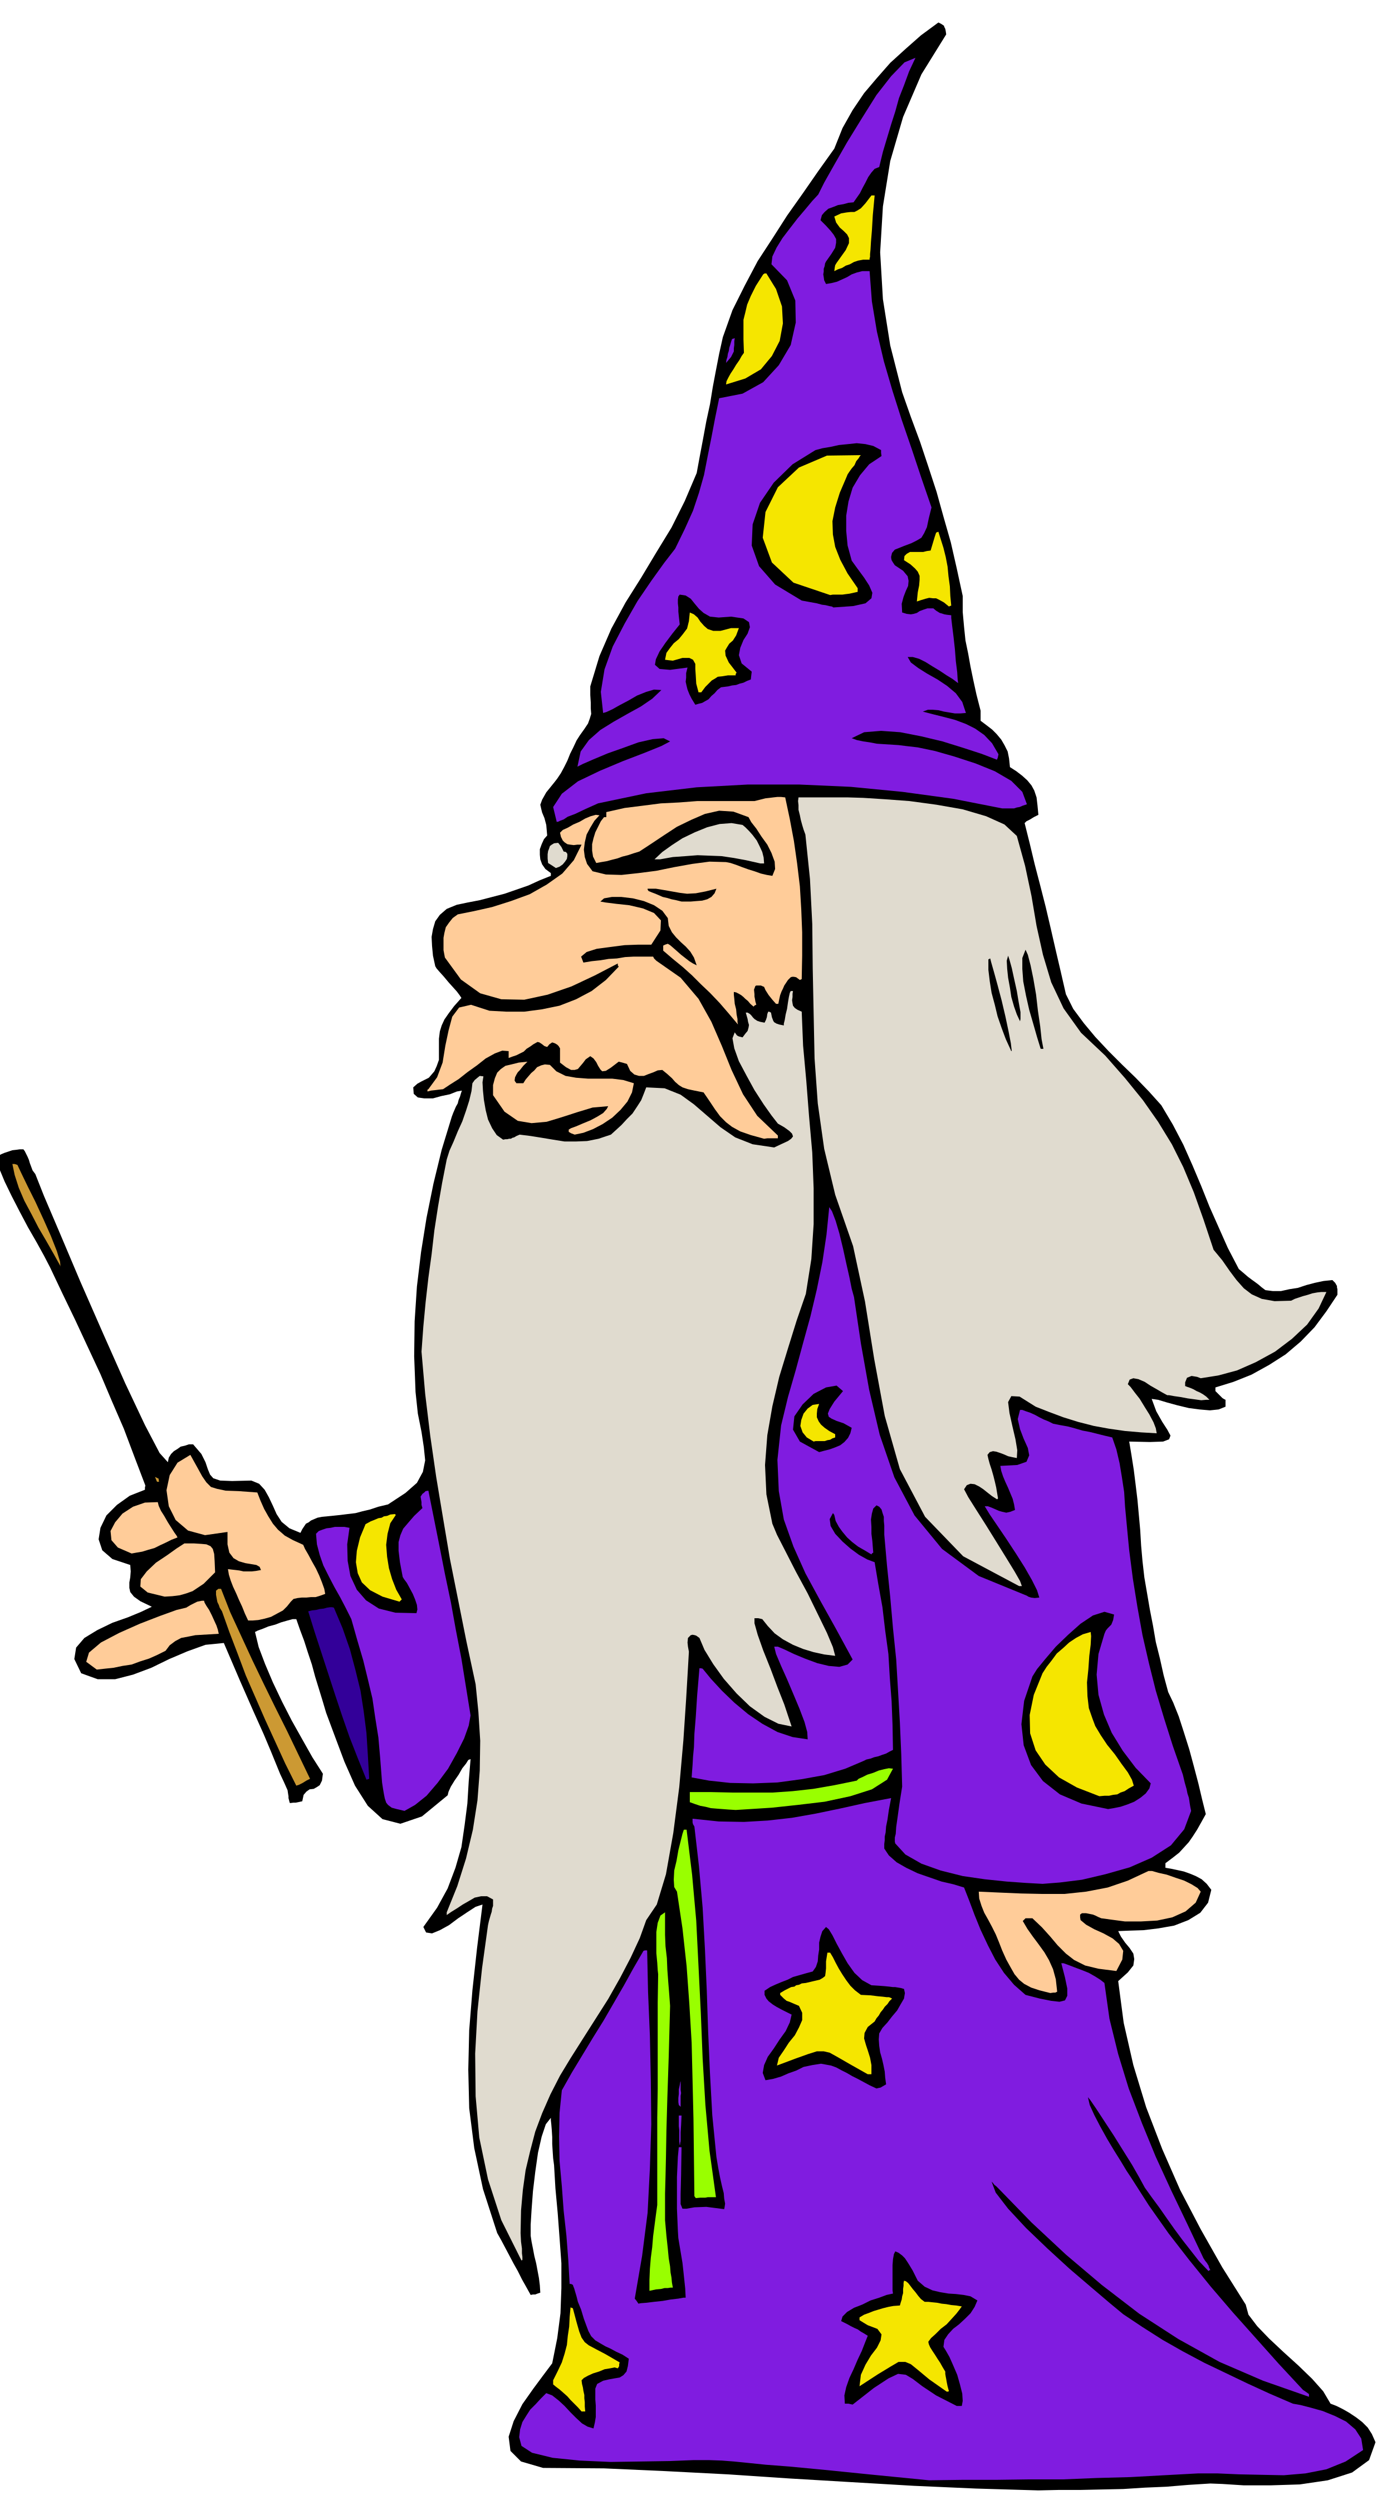<svg xmlns="http://www.w3.org/2000/svg" width="490.455" height="880.475" fill-rule="evenodd" stroke-linecap="round" preserveAspectRatio="none" viewBox="0 0 3035 5449"><style>.brush1{fill:#000}.pen1{stroke:none}.brush2{fill:#801ce0}.brush3{fill:#f5e600}.brush4{fill:#9f0}.brush5{fill:#e0dbcf}.brush6{fill:#fc9}.brush7{fill:#c93}</style><path d="m2264 5428-136-4-136-6-136-8-135-8-135-9-135-7-134-6-133-1-48-14-23-23-4-31 11-34 19-37 24-34 23-31 18-24 11-55 7-54 2-55v-54l-4-55-4-54-5-54-3-51-2-15-1-15-1-16v-15l-1-16-1-12-1-9v-5l-11 14-9 27-8 35-6 42-5 42-3 40-2 33v24l2 13 3 15 3 16 4 16 3 16 3 16 2 16 1 16-6 2-5 2h-5l-5 1-10-18-9-16-9-18-9-16-9-17-9-17-9-17-9-16-31-96-19-89-11-87-2-84 2-86 7-87 10-91 12-96-15 5-17 11-21 14-20 15-20 11-17 7-13-2-6-12 30-42 23-42 17-45 13-45 7-48 6-47 3-49 4-48-5 2-5 8-8 10-8 14-9 13-8 13-5 11-2 8-56 46-47 16-39-10-32-29-28-44-23-52-21-56-19-51-8-27-8-26-8-26-7-26-9-27-8-25-9-24-8-23h-8l-11 3-14 4-13 5-15 4-12 5-11 4-6 3 8 33 14 37 17 40 20 42 21 41 23 41 22 39 23 36-2 15-5 10-6 4-7 4-9 1-7 5-6 7-3 14-9 2-5 1h-5l-8 1-1-3-1-4-1-4v-4l-1-6-1-7-8-18-8-17-9-22-11-27-16-38-22-49-29-66-36-84-40 4-39 14-40 17-39 19-40 15-39 10h-38l-36-13-15-31 4-25 18-21 28-17 33-16 34-12 29-12 23-11-25-12-14-10-8-10-2-9v-12l2-11 1-13-1-14-39-13-22-19-8-24 4-25 13-27 23-23 28-20 33-13v-5l1-4-24-63-23-61-26-60-25-59-28-60-27-58-28-58-27-57-13-25-16-29-19-33-18-34-18-35-15-31-12-29-5-22 3-4 6-4 7-3 9-3 9-3 9-1 7-1h8l3 4 3 6 3 6 3 7 2 7 3 8 3 8 6 8 19 48 35 82 44 104 50 114 48 108 43 91 32 61 18 20 2-10 5-8 6-6 8-5 7-5 9-2 9-3h9l18 21 9 18 5 15 5 12 7 8 15 5 26 1 42-1 17 7 12 13 9 16 9 19 8 18 11 17 17 14 24 10 4-8 4-6 4-6 6-3 5-4 7-3 7-3 10-2 21-2 19-2 16-2 17-2 15-4 17-4 18-6 21-5 38-25 25-22 13-24 5-25-3-29-5-33-8-40-5-47-3-78 1-76 5-76 9-75 12-75 15-74 18-74 22-72 3-8 3-7 3-7 4-7 2-8 3-7 2-7 2-6-11 2-15 6-19 4-18 5h-19l-14-2-9-8-1-14 9-8 9-5 8-4 8-4 6-7 6-7 5-11 5-14v-46l2-16 4-13 6-13 9-13 12-16 16-18-4-6-6-8-9-10-9-10-10-12-9-10-7-8-3-5-5-23-2-21-1-20 3-17 5-17 10-14 15-13 22-9 24-5 26-5 27-7 27-7 26-9 26-9 24-11 25-10v-6l-12-9-7-10-4-11-1-10v-12l4-11 5-11 7-8-2-23-4-15-5-12-2-8-2-9 4-11 9-16 17-21 7-9 8-12 7-13 7-14 6-15 7-14 7-15 7-11 10-14 8-12 4-11 3-10-1-12v-13l-1-16v-19l20-66 26-60 31-57 34-54 33-55 33-54 29-58 26-61 7-38 7-37 7-38 8-37 6-37 7-37 7-36 8-36 21-59 27-54 28-53 32-49 32-50 34-48 34-49 35-49 18-45 22-39 25-37 28-33 29-33 33-30 34-30 38-28 6 3 6 4 1 3 2 4 1 5 1 7-54 87-40 93-28 96-16 99-6 100 6 102 16 101 26 102 19 54 20 54 18 54 18 55 15 54 16 56 13 57 13 60v35l3 33 3 29 6 29 5 28 6 29 7 32 9 35v22l12 9 13 10 10 10 10 12 7 12 7 14 3 15 2 19 14 9 13 10 11 10 9 11 6 11 5 15 2 17 2 21-10 5-8 5-8 4-4 4 11 44 11 46 12 46 12 47 11 47 11 48 11 47 11 48 16 32 23 31 25 30 29 31 29 29 30 29 29 30 27 30 25 42 23 44 20 45 19 45 18 45 20 45 20 45 24 46 6 5 7 6 7 6 8 6 7 5 8 6 7 6 8 6 16 2h18l18-4 19-3 18-6 19-5 19-4 19-2 6 6 4 7v3l1 4v12l-24 36-26 35-30 31-33 28-36 23-38 21-40 16-39 12v8l5 5 4 4 3 3 3 3 3 2 4 2v15l-15 6-19 2-23-2-23-3-25-6-22-6-20-6-14-2 10 27 13 23 11 17 7 13-3 8-13 5-29 1-45-1 5 30 5 32 4 32 4 33 3 33 3 33 2 34 3 34 4 35 6 35 6 35 7 36 6 35 9 36 8 36 10 37 11 23 12 30 11 34 12 38 10 37 10 38 8 34 8 32-10 18-9 16-9 14-9 13-10 11-11 12-14 11-16 12v10l12 2 14 3 14 3 14 5 12 5 13 7 11 10 10 13-7 28-17 22-26 16-31 12-34 6-33 4-31 1-24 1 6 12 9 13 10 12 8 12 2 12-2 14-12 15-21 19 12 91 21 92 28 92 35 91 39 89 45 86 47 83 51 81 6 22 19 25 26 27 32 30 32 29 30 29 24 27 16 27 13 5 14 7 14 8 15 10 13 10 12 12 9 14 8 18-14 39-37 27-53 17-61 9-64 2h-58l-47-3-26-1-48 3-48 4-47 2-47 3-47 1-46 1h-47l-45 1z" class="pen1 brush1"/><path d="m2026 5406-132-13-99-10-74-7-52-4-39-4-30-3-26-2-28-1h-34l-51 2-63 1-67 1-67-3-59-6-45-11-23-15-5-19 2-17 5-16 8-13 9-14 12-12 11-12 12-12 13 5 14 11 13 12 13 14 12 12 13 12 12 7 13 4 3-13 2-12v-25l-1-13v-24l4-10 13-7 13-3 11-2 12-2 8-5 7-8 3-12 2-16-14-9-13-6-13-7-11-5-12-7-10-6-9-9-6-11-10-27-6-20-7-17-3-12-3-10-2-7-2-5-1-3-4-2h-3l-3-53-4-52-6-54-4-54-5-55-1-53 1-52 5-49 22-39 23-38 23-38 23-37 22-38 22-38 21-38 22-38 3-1h5l2 91 4 95 2 96 1 97-3 96-5 97-12 94-16 93 4 5 4 6 5-1 13-1 16-2 19-2 17-3 17-2 11-2h5l-1-20-2-19-2-19-2-18-3-18-3-18-3-18-1-16-1-24-1-24v-69l1-22 1-22 2-21h6l-1 62-1 40v22l4 10h9l17-3 26-1 39 5 1-5 1-7-2-11-1-12-4-16-4-18-4-21-4-24-9-91-5-91-4-91-3-90-4-90-5-90-8-90-10-87-3-5-1-4v-8l57 6 55 1 52-3 53-6 51-9 53-11 54-12 58-11-5 26-3 21-3 15-1 13-2 9v8l-1 8v10l10 15 17 15 21 12 25 12 26 9 26 9 26 6 23 7 11 28 12 32 13 32 16 34 16 31 19 29 22 26 25 22 31 8 25 5 18 2 12-3 5-10v-16l-5-24-8-31h5l11 4 13 5 16 6 15 6 14 8 11 7 9 7 11 78 19 77 23 75 29 76 30 73 34 74 35 73 35 74 4 6 4 5 1 2 2 3 1 4 3 6h-2l-2 2-21-22-18-23-18-23-17-23-17-24-16-23-17-23-15-21-12-22-16-28-20-32-20-32-21-32-17-26-13-19-5-6 4 17 10 22 13 25 15 27 15 25 15 24 12 20 10 15 39 61 43 61 45 58 47 58 48 56 50 56 50 56 53 57 6 4 7 5v6l-100-35-95-41-90-50-85-55-82-63-78-66-75-70-70-72-7-7-4-3-3-4-3-3 9 24 27 35 39 42 47 45 48 44 48 41 40 34 29 24 42 28 44 28 44 25 47 25 46 22 48 23 48 22 51 22 17 3 23 6 25 7 27 11 24 12 20 17 13 20 4 25-38 25-42 17-46 9-47 4-50-1-48-1-46-2h-43l-74 4-73 4-74 2-73 3h-74l-72 1h-74l-72 1z" class="pen1 brush2"/><path d="m1268 5256-8-9-8-8-8-8-7-8-9-8-8-7-8-6-6-5v-9l10-20 9-19 6-19 5-19 2-20 3-20 1-21 2-21 2 1 3 1 8 30 6 21 5 13 7 10 9 7 15 8 21 11 31 18-1 4v4l-1 2-2 3-7-2-10 2-12 2-12 5-13 4-11 5-9 5-5 5 1 8 2 8 1 7 2 9v7l1 9v9l1 11h-8z" class="pen1 brush3"/><path d="m2086 5244-45-23-30-20-21-16-15-9-17-2-21 10-32 21-46 36-9-2h-8l-1-18 4-18 7-20 9-19 9-21 9-19 7-18 6-15-8-5-7-4-7-5-7-3-8-4-7-4-8-4-6-3 3-10 10-10 15-9 18-7 18-9 19-6 16-6 14-3-1-7v-55l1-13 2-11 3-6 7 3 8 6 6 6 6 9 5 8 6 10 5 10 6 12 15 13 17 8 17 4 18 3 16 1 17 2 15 3 15 9-6 14-9 14-12 12-13 12-13 10-11 12-8 12-2 15 5 8 8 14 8 18 9 21 6 21 5 20 1 16-2 11h-11z" class="pen1 brush1"/><path d="m2063 5212-37-26-24-20-16-13-12-5h-15l-17 10-28 17-40 26 3-25 10-22 12-20 13-17 8-16 2-13-9-12-21-8-10-6-8-5v-6l10-6 11-4 10-4 10-3 10-3 12-3 11-2 14-1 2-7 2-6 1-7 2-7v-9l1-7v-6l1-5 4 1 5 4 4 5 6 8 6 7 6 8 6 7 8 6h8l9 1 10 1 10 2 10 1 11 2 11 1 12 2-5 7-7 9-10 11-11 12-13 10-11 11-10 9-6 8 1 5 3 7 5 8 6 9 5 8 6 9 5 9 6 10v5l1 6 1 5 1 6 2 10 3 11-4 1-2-1z" class="pen1 brush3"/><path d="M1416 4993v-24l1-24 2-24 3-23 2-24 3-23 3-23 3-22v-190l1-63v-188l1-62-1-9-1-16-2-21v-46l3-20 6-16 10-7v49l1 25 3 26 1 25 2 27 2 25 2 27-3 111-3 90-2 71-1 57-1 44-1 36v58l3 34 3 28 2 21 3 18 1 13 2 11 1 11 2 11h-5l-6 1h-7l-8 2-11 1-14 3z" class="pen1 brush4"/><path d="m1137 4927-44-88-29-89-19-91-8-90-1-93 5-92 10-94 13-94 2-9 2-7 2-7 2-6 1-7 2-6v-14l-13-7h-13l-14 3-12 7-14 8-12 8-13 8-10 7v-6l23-57 19-60 15-63 10-64 5-65 1-65-4-63-6-60-20-93-18-90-18-90-15-89-15-90-13-90-11-91-8-92 4-55 5-53 6-53 7-51 6-52 8-52 9-52 10-51 6-19 9-20 9-22 10-22 8-23 7-22 5-21 2-17 5-7 6-5 5-4 8 1-2 13 1 18 2 20 4 23 5 20 9 19 10 15 14 10 5-1h4l4-1h4l3-2 4-1 5-3 7-3 24 3 25 4 24 4 25 4h24l25-1 25-5 27-9 11-10 12-11 12-13 12-12 10-15 9-14 6-15 5-13 40 2 35 14 29 21 29 25 29 25 32 22 38 15 47 7 17-8 13-6 7-5 4-5-2-6-6-6-11-8-14-8-14-18-17-24-20-31-17-31-17-32-10-28-4-22 5-13 2 3 3 4 4 2 8 2 6-8 5-6 2-7 1-6-2-7-1-6-2-7-2-7h4l5 3 3 3 4 5 3 3 6 4 6 2 10 2 3-6 2-6 1-7 2-5h2l4 2 2 10 3 8 2 3 5 3 6 2 10 2v-4l2-8 2-12 3-12 2-14 2-12 2-9 2-4h5l-1 6v7l-1 7 1 7 1 5 4 5 6 4 9 4 3 74 7 77 6 77 7 79 3 78v78l-5 76-12 76-20 58-19 61-19 62-15 64-11 63-5 65 3 64 13 64 10 24 19 37 22 43 26 48 22 45 20 41 13 31 5 19-24-3-23-5-23-7-22-9-22-12-18-13-15-16-12-15-9-2h-8v11l7 25 12 34 16 40 15 40 15 38 10 30 6 18-29-6-30-15-32-23-29-28-28-32-23-32-19-31-11-26-7-5-3-1-5-1-4 1-6 6-1 10 1 9 2 11-2 35-4 68-6 90-9 102-13 100-16 90-20 66-23 34-14 39-20 43-23 44-26 46-28 44-28 44-26 41-23 38-21 41-18 41-15 40-11 42-10 42-6 43-4 45-1 49 1 19 2 15v10l1 8v7h-1l-1 1z" class="pen1 brush5"/><path d="m1517 4791-2-3-1-1-1-84-1-84-2-84-2-83-5-84-6-83-9-82-12-80-6-10-1-16 1-20 5-21 4-23 5-20 4-16 3-9h6l12 98 9 100 5 100 5 101 4 100 6 101 9 100 14 101h-18l-5 1h-11l-10 1z" class="pen1 brush4"/><path d="m1482 4676-1-9v-24l-1-9v-23h6l-1 21-1 16v19l-1 4v3l-1 1v1zm2-84-4-4-1-6v-9l1-9v-10l2-9 1-6 1-3v19l1 7-1 6v24z" class="pen1 brush2"/><path d="m1911 4552-15-7-13-7-13-7-12-6-12-7-12-6-11-6-11-4-22-4-19 3-19 4-16 8-17 6-16 7-17 5-17 3-6-16 3-17 8-18 13-18 13-20 13-18 9-19 4-17-12-6-10-5-11-6-8-5-9-7-5-6-4-8v-9l12-8 13-6 12-5 13-5 12-6 14-4 14-4 15-4 7-10 4-12 1-13 2-13v-15l3-13 4-12 8-9 6 5 8 13 9 18 12 22 12 21 15 21 17 16 20 11 16 1 13 1 10 1 8 1h5l6 1 6 1 7 2 2 9-2 12-7 12-8 14-11 13-10 13-11 12-7 12-1 13 1 14 2 14 4 14 3 13 3 15 1 13 2 15-7 4-5 3-5 1-4 1z" class="pen1 brush1"/><path d="m1892 4521-39-22-26-15-18-10-13-3h-15l-19 6-28 10-40 15 4-17 11-16 11-17 13-16 9-17 7-16v-16l-7-15-7-3-7-3-7-3-6-2-6-5-4-4-4-4v-4l10-6 8-4 6-3 7-1 4-3 6-1 6-3 9-1 17-4 13-3 7-4 5-4 1-7 1-10v-15l3-19h6l6 10 6 12 7 13 8 13 8 12 9 12 10 10 13 10 21 1 16 2 11 1 8 1h5l3 1 2 1 2 1-6 6-4 6-6 6-4 6-5 6-4 7-5 6-4 7-15 12-7 13-1 12 4 14 4 12 5 16 3 16v20h-8z" class="pen1 brush3"/><path d="m2290 4344-24-6-18-6-15-8-11-9-10-12-8-14-10-18-9-20-7-18-7-17-8-16-8-15-9-16-6-15-5-16-1-15 45 2 47 2 47 1h48l47-5 47-9 44-15 45-21h8l14 4 18 4 20 7 18 6 16 8 13 8 7 8-11 24-22 19-29 13-33 7-36 2h-34l-30-4-22-3-7-3-6-3-5-2-5-1-10-2h-9l-4 3v6l1 6 12 10 18 10 20 9 20 11 14 12 9 15-2 19-13 25-39-5-29-7-24-12-18-14-18-18-16-19-18-20-21-20h-15l-3 3-3 3 10 17 12 17 12 16 13 18 10 17 9 20 6 22 3 27-2 1-2 1h-4l-7 1z" class="pen1 brush6"/><path d="m2273 4106-36-2-42-3-48-5-48-7-48-12-42-15-35-20-22-24-1-4v-9l2-8 1-15 3-21 4-29 6-38-2-71-3-69-4-69-4-68-7-68-6-68-7-68-6-68v-20l-1-10v-9l-3-9-2-7-5-6-6-3-7 7-3 11-2 13 1 16v15l2 16 1 13 1 12-3 2-1 2-15-9-14-8-13-10-11-10-10-12-8-11-7-13-3-13-2-3-1-1-7 13 2 15 10 17 16 17 17 15 19 14 18 10 16 6 8 48 9 50 6 51 7 51 3 51 4 52 2 52 1 54-8 4-7 4-9 3-8 3-9 2-8 3-9 2-6 3-40 17-46 14-50 9-52 7-53 2-50-1-46-5-38-7 1-14 1-13 1-18 2-21 1-29 3-37 3-47 5-59h3l4 1 18 22 24 26 27 26 30 25 31 21 33 18 33 11 33 5-1-16-6-22-11-29-13-31-14-33-13-29-11-26-4-16h8l14 6 21 10 24 10 27 10 25 6 23 2 18-5 11-11-37-68-34-61-32-59-26-58-21-59-11-62-3-68 8-75 15-62 17-59 16-59 16-58 14-59 12-59 9-60 6-60 6 9 8 21 8 27 8 33 7 32 7 31 5 25 5 18 15 101 18 101 23 98 32 93 44 83 60 73 80 59 105 43 3 2 6 2 8 1 10-1-5-16-11-22-16-28-19-30-21-32-19-28-17-25-11-18h7l8 3 7 3 9 4 7 2 9 2 9-2 10-4-2-12-3-12-5-12-5-12-6-13-5-12-4-12-2-11 37-2 20-7 6-14-3-16-9-20-8-21-5-22 5-20h5l8 3 9 3 11 5 9 5 10 5 10 4 10 5 15 3 17 3 15 4 17 5 16 3 16 4 16 4 17 4 9 26 7 30 5 30 5 33 2 32 3 32 3 32 3 31 8 62 10 62 11 61 14 61 15 60 18 60 19 60 22 63 4 17 4 14 2 10 3 9 1 6 1 7 1 6 2 10-15 40-29 35-42 27-48 21-53 15-51 12-48 6-38 3zM882 3947l-17-4-11-3-8-6-4-5-3-9-2-10-2-12-2-13-4-52-4-46-7-44-6-41-10-42-10-41-13-44-13-46-12-24-12-23-13-23-12-23-12-24-8-23-6-23-2-23 6-6 8-3 9-3 9-1 9-2h21l11 2-5 36 1 36 6 33 14 30 20 23 28 18 36 9 46 1 2-8-1-10-4-12-5-12-7-13-6-11-6-8-3-5-6-32-3-25v-19l4-15 6-14 11-13 13-15 18-17-2-7v-6l-1-6-1-6 4-6 4-3 3-3 6-1 12 60 12 60 12 61 13 62 11 61 12 62 10 62 10 62-4 22-10 28-16 32-19 34-23 31-24 28-25 20-23 13z" class="pen1 brush2"/><path d="m1604 3945-16-1-13-1-13-1-12-1-12-3-11-2-12-4-11-4v-22h47l46 1h88l43-3 45-5 46-8 49-10 4-4 9-4 10-5 13-4 12-5 12-3 10-2 9 1-13 24-33 21-47 15-56 12-59 7-56 6-47 3-32 2z" class="pen1 brush4"/><path d="m2416 3943-58-12-47-20-37-29-26-35-16-43-5-46 6-51 18-53 10-16 18-22 23-27 27-26 27-24 27-18 25-8 21 6-1 6-1 6-2 5-2 5-4 4-4 4-4 5-3 7-13 44-4 45 4 44 12 43 17 40 24 39 28 37 33 34-3 11-8 11-11 9-14 9-15 6-15 5-15 3-12 2z" class="pen1 brush1"/><path d="m2397 3915-49-19-39-22-30-28-21-31-12-37-1-40 9-44 19-47 9-14 11-14 11-15 14-12 13-12 15-10 15-8 17-5 1 9-1 19-3 24-2 29-3 29 1 30 3 26 8 23 6 16 12 20 14 21 17 21 14 20 14 19 9 16 4 13-11 6-9 6-9 3-7 4-9 1-9 2h-10l-11 1z" class="pen1 brush3"/><path d="m646 3892-24-48-22-48-22-48-21-48-21-48-18-48-18-47-16-45-5-8-2-6-3-6-1-5-2-11v-9l5-4h6l20 51 24 52 24 52 25 52 25 51 26 52 25 52 25 52-8 4-8 5-8 4-6 2z" class="pen1 brush7"/><path d="m799 3879-19-47-18-46-16-46-15-45-15-46-15-46-15-46-14-45 8-2 9-1 8-2 9-1 7-2 7-1h4l4 1 19 45 16 46 12 45 11 45 7 45 6 47 3 48 3 52-3 1-3 1z" class="pen1" style="fill:#309"/><path d="m211 3639-23-17 6-20 26-22 40-21 45-20 44-17 36-13 21-5 10-6 8-4 6-3 5-1 5-1h5l1 4 4 7 6 9 6 12 5 11 5 11 3 9 2 9-17 1-17 1-17 1-15 3-16 3-13 7-12 9-9 12-18 9-18 8-19 6-19 7-20 3-19 4-19 2-18 2zm330-107-7-15-6-15-7-15-6-14-7-15-5-13-4-13-2-12 8 1 9 1 8 1 9 2h18l9-1 11-2-3-7-7-4-12-2-12-2-14-4-12-7-9-12-4-18v-27l-49 7-37-10-27-23-15-30-5-35 7-33 17-27 28-17 15 27 11 20 9 13 10 10 13 4 19 4 28 1 41 3 7 18 8 18 9 16 10 16 11 13 15 13 18 10 22 10 4 9 7 12 8 15 9 16 7 15 6 15 5 14 2 11-11 4-10 3h-10l-10 1h-10l-9 1-9 2-6 6-8 10-9 9-13 7-13 7-14 4-14 3-12 1h-10z" class="pen1 brush6"/><path d="m871 3491-37-11-27-14-18-17-9-20-4-24 2-25 7-29 12-29 11-6 10-4 7-3 7-1 5-3 7-1 7-3 10-1 1 1 1 1-12 18-6 23-3 24 2 26 4 25 7 24 9 23 12 21-3 3-2 2z" class="pen1 brush3"/><path d="m359 3480-37-9-16-13 1-16 13-17 20-19 24-16 21-15 17-11h21l16 1 11 1 9 4 5 6 3 11 1 16 1 24-13 13-12 12-12 8-12 8-14 5-14 4-16 2-17 1z" class="pen1 brush6"/><path d="m2222 3457-122-65-83-86-55-104-33-116-23-124-20-125-26-121-39-112-24-100-14-99-7-98-2-97-2-99-1-97-5-98-10-97-4-11-3-10-3-11-2-10-3-12v-10l-1-9 1-8h108l33 1 47 3 54 4 59 8 57 10 51 15 40 18 27 25 18 65 14 66 11 65 14 63 18 60 27 57 38 53 53 50 43 49 39 48 33 47 30 49 25 50 23 55 21 59 22 66 19 23 16 23 15 20 16 18 17 13 22 10 28 5 36-1 8-4 9-3 9-3 11-3 9-3 11-2 9-1h11l-17 36-25 35-33 31-37 28-42 23-41 18-41 11-38 6-8-3-6-1-6-1-5 2-5 2-2 5-2 5v8l5 2 6 2 7 3 7 4 7 3 7 4 7 5 7 7h-7l-11 1-14-2-15-2-16-3-14-2-11-2h-4l-11-6-12-7-14-8-12-8-14-6-11-2-8 3-4 10 6 6 9 12 11 14 11 18 10 16 9 17 5 13 2 11-34-2-35-3-35-5-33-6-35-9-32-10-32-12-28-11-35-22-18-1-7 13 3 24 6 27 7 30 4 24-1 17-10-2-9-2-9-4-8-3-9-3-7-1-7 2-5 6 2 9 3 11 4 12 4 14 3 12 3 13 2 12 2 12-1 1-1 1-11-7-9-7-10-8-9-6-10-5-9-1-8 3-6 9 9 17 17 27 21 33 23 37 21 34 19 31 12 21 4 11h-6z" class="pen1 brush5"/><path d="m287 3386-30-13-14-16-2-20 10-19 16-19 23-15 26-9 28-1 2 8 5 11 7 11 8 14 7 11 7 11 5 7 2 4-13 5-12 6-13 6-12 6-14 4-13 4-12 2-11 2z" class="pen1 brush6"/><path d="m342 3229-2-5-2-5 4 2 4 2v3l1 3-3 1-2-1z" class="pen1 brush7"/><path d="m1786 3165-42-23-15-26 3-29 18-26 24-23 27-14 23-4 14 12-19 23-10 16-4 10 2 7 6 4 11 5 15 5 18 10-3 12-5 10-8 9-9 7-12 5-11 4-12 3-11 3z" class="pen1 brush1"/><path d="m1774 3142-15-9-9-11-5-14 2-13 5-14 9-11 11-8 14-2-4 11-1 10v8l4 9 5 7 8 7 10 7 13 7v7l-6 2-5 3-6 1-6 2h-20l-4 1z" class="pen1 brush3"/><path d="m132 2760-15-27-16-28-17-29-15-29-16-30-12-28-9-28-5-24h5l6 2 8 17 14 29 17 34 18 39 16 36 13 33 7 23 1 12v-2z" class="pen1 brush7"/><path d="m1666 2482-29-8-23-8-18-10-13-10-13-13-11-15-12-18-13-19-20-4-14-3-12-4-8-5-8-7-7-8-10-9-11-9-10 1-9 4-11 4-10 4h-11l-10-3-9-8-7-15-10-3-8-2-17 13-11 7-8 1-4-4-5-8-4-8-6-8-7-5-10 7-6 8-6 7-5 6-7 2h-8l-11-6-13-10v-31l-3-5-3-3-5-3-6-2-6 4-5 6-6-2-5-4-6-4-4-1-9 5-7 5-8 5-6 6-8 4-8 4-9 3-8 3v-15l-14-1-16 6-20 11-19 15-21 15-19 15-19 12-15 10-9 1-8 1-9 1-8 2v-4l2-1 19-26 12-32 6-37 7-33 8-30 15-20 26-6 40 13 37 2h39l38-5 39-8 36-14 34-18 31-24 28-29-2-3v-4l-50 26-51 24-52 18-51 11-50-1-46-13-42-30-35-48-3-16v-27l2-11 3-12 7-10 8-10 11-8 35-7 40-9 41-13 41-15 37-21 34-24 25-29 17-34h-9l-8 1-8-1-6-1-6-4-4-4-4-8-2-9 6-6 11-5 12-7 14-6 12-7 12-5 11-3 8 1-11 12-9 15-8 15-4 17-2 16 2 16 5 15 12 16 29 7 34 1 37-4 39-5 39-8 39-7 38-5 36 1 10 2 12 4 13 5 14 5 13 4 14 5 13 3 12 2 6-15-1-16-7-19-9-18-13-18-11-17-11-14-6-11-33-12-31-2-31 7-30 13-31 15-29 19-27 18-26 17-13 4-12 4-12 3-11 4-12 3-11 3-12 2-11 2-7-14-2-13v-14l3-13 4-13 6-12 6-12 7-9h5v-11l40-9 40-5 39-5 40-2 39-3h125l8-2 8-2 8-2 9-1 8-1 9-1h8l9 1 10 47 9 48 7 49 6 50 3 50 2 50v51l-1 51-2 1-2 1-8-6-5-1h-4l-3 1-6 6-4 6-4 6-3 7-3 6-3 8-2 9-2 10h-5l-8-9-8-10-7-11-3-7-7-3h-10l-2 1-3 8 1 10v5l1 5 1 6 2 7-3 1-3 3-7-6-5-6-6-5-4-4-5-4-5-3-6-3-5-1v6l1 9 1 11 3 12 1 11 2 10v7l1 5-21-25-19-22-21-22-19-18-20-20-20-18-22-18-21-18v-11l4-2 6-2 5 3 7 6 8 7 9 8 9 7 9 7 8 5 8 4-6-17-8-13-10-11-10-9-11-11-9-11-7-14-2-17-12-16-18-12-22-9-24-6-25-3h-21l-17 3-8 7 11 2 24 3 28 3 30 7 24 10 15 16-1 22-20 31h-30l-28 1-31 4-30 4-22 7-12 10 5 13 18-3 19-2 18-3 18-1 18-3 19-1h42l2 4 5 5 53 37 39 46 28 50 23 53 21 52 25 53 31 47 45 43v6h-23l-7 1z" class="pen1 brush6"/><path d="m1253 2473-8-3-5-3v-5l5-3 11-4 14-6 17-7 15-8 13-8 8-9 3-6-34 3-33 10-34 11-33 10-33 3-30-5-29-20-25-36v-22l4-15 5-12 8-8 10-7 13-3 16-4 19-2-9 9-8 10-4 4-3 5-3 6-1 7 1 2 3 4h15l5-8 6-7 6-7 7-6 6-7 9-4 8-2 11 1 14 14 20 10 23 4 26 2h53l24 3 23 7-4 20-10 20-15 18-18 17-21 14-21 11-21 8-19 4z" class="pen1 brush6"/><path d="m2204 2289-11-24-9-24-9-26-6-25-7-26-4-25-3-25v-23l2-1 2-1 2 8 6 21 8 29 9 34 8 34 7 33 5 26 2 17-2-1v-1zm65-3-8-26-8-28-9-31-7-31-6-31-2-27v-24l7-18 5 11 6 23 6 29 6 35 4 35 5 34 3 28 4 21h-6zm-45-60-7-15-6-17-6-21-3-20-4-22-2-19-1-18 3-11 3 9 5 18 5 23 6 27 4 24 4 22v15l-1 5zm-738-261-12-3-10-2-10-3-9-2-9-4-7-3-8-3-7-3-2-3v-2h18l18 3 17 3 17 3 16 2 19-1 21-4 24-6-4 10-7 8-9 5-11 3-13 1-12 1h-20z" class="pen1 brush1"/><path d="m1212 1892-9-6-8-5-1-10v-9l1-7 2-5 2-6 4-3 5-3 9-1 4 5 3 4 2 4 3 6 5 1 3 4v5l-1 6-4 6-5 6-7 5-8 3zm446-10-31-7-27-5-27-4-26-1-26-1-26 2-28 2-28 5h-12l17-16 21-15 23-15 27-13 27-11 27-7 26-2 24 4 6 5 8 8 8 9 9 12 6 12 6 13 3 12 1 13h-8z" class="pen1 brush5"/><path d="m1214 1792-8-33 19-29 35-27 48-23 50-21 47-18 37-15 19-10-14-7-24 2-31 7-33 12-34 12-31 13-23 10-12 6 7-33 18-25 25-22 29-18 30-17 29-16 25-17 20-19-16-1-17 5-20 8-19 11-19 10-16 9-13 6-7 2-5-46 8-49 18-50 26-50 28-49 30-44 28-39 24-31 21-43 18-40 13-39 11-39 8-41 8-40 8-42 9-44 51-10 45-25 34-37 26-44 11-49-1-48-18-44-34-35 2-17 9-19 13-21 16-21 17-22 17-20 15-18 13-14 13-26 22-39 28-49 32-52 32-51 32-41 29-30 24-10-14 30-11 30-11 28-8 29-9 28-9 30-9 30-8 33-10 4-7 8-7 10-6 12-6 11-6 12-7 10-7 10-11 1-11 3-12 2-10 4-11 4-8 7-6 7-3 11 12 12 10 11 7 9 5 9v8l-2 11-8 13-12 17-2 4-1 6-2 6v6l-1 6 1 6 1 7 4 8 12-2 12-3 11-5 11-5 10-6 11-4 12-3h16l5 66 11 66 15 64 19 65 20 63 22 64 21 63 22 64-6 24-4 19-6 13-6 10-10 6-12 6-16 6-20 8-6 7-2 8v3l1 5 3 5 4 6 18 12 10 12 2 10-1 11-5 11-5 13-4 15 1 19 10 3 9 1 6-1 7-2 6-4 8-3 9-3h13l6 5 8 5 4 1 6 2 6 1 9 1v6l2 17 3 24 3 27 2 26 3 24 1 16 1 8-12-9-13-8-15-10-15-9-16-10-14-7-14-4h-11l7 12 16 12 19 12 23 13 21 14 19 16 14 19 8 24-12 1h-12l-12-2-12-2-12-3-12-1h-11l-11 4 23 6 24 6 23 6 24 9 20 10 20 14 17 18 14 24-1 5-1 4-1 1v2l-34-13-40-13-45-14-46-11-46-9-42-3-37 3-27 13 11 4 14 3 14 2 16 3 15 1 16 1 16 1 16 2 26 3 38 8 42 12 46 15 42 17 36 21 24 24 10 27-9 3-7 3-6 1-6 2h-26l-107-21-110-15-113-11-112-5h-113l-111 6-110 13-105 22-29 13-21 10-16 6-9 6-8 3-4 2h-2l-1 1z" class="pen1 brush2"/><path d="m1516 1536-8-13-5-10-4-10-2-8-2-9 1-9v-10l3-12-38 5-23-2-10-9 2-12 8-17 13-19 15-20 16-20-1-9-1-9-1-10v-9l-1-9v-8l1-7 3-4 13 2 11 7 8 10 10 12 10 9 14 8 19 2 27-2 27 4 12 8 2 11-5 14-9 14-7 17-3 16 6 18 5 4 6 5 5 4 6 5-1 8-1 9-8 3-8 4-8 2-8 3-9 1-8 2-8 1-8 1-8 6-6 7-7 6-6 7-7 4-7 4-8 2-7 2z" class="pen1 brush1"/><path d="m1523 1509-5-19-1-17-1-15v-11l-5-9-8-4h-15l-21 6-9-1-8-1 3-15 8-11 8-10 11-9 9-11 9-12 4-16 2-19 9 4 8 7 6 9 8 9 8 7 12 4h16l23-6h17l-6 16-7 11-8 7-5 8-4 7 1 11 7 15 17 22-2 3v3h-17l-12 2-10 1-6 4-7 4-6 6-8 8-9 12h-6z" class="pen1 brush3"/><path d="m1817 1324-3-2-6-1-8-2-8-1-11-3-11-2-11-2-11-2-58-35-35-40-16-45 2-46 16-47 30-44 41-40 50-31 15-4 18-3 18-4 20-2 19-2 19 2 17 4 17 9v6l1 7-27 18-20 24-16 27-9 30-5 31v33l3 32 9 33 13 18 14 19 11 17 7 16-2 12-13 11-27 6-43 3z" class="pen1 brush1"/><path d="m2069 1322-11-9-9-5-8-4h-7l-8-1-8 2-10 3-9 3 2-20 3-15 1-12v-9l-4-9-6-7-10-9-14-9 1-9 5-5 7-4h29l8-2 8-1 3-10 3-10 3-10 3-9 2-1 3-1 5 16 6 19 5 20 4 21 2 21 3 22 1 21 2 21-3 1-2 1zm-259-25-80-27-47-44-20-54 6-56 27-54 46-43 61-26 74-1-2 2-3 5-5 6-4 9-6 7-5 7-4 6-2 5-15 35-10 32-6 30 1 29 5 27 11 28 16 30 22 32v8l-9 2-9 2-8 1-7 1h-21l-6 1zm-227-459 1-7 4-8 5-9 6-9 6-10 7-10 5-9 5-7-1-29v-43l4-16 4-17 8-19 11-22 16-25 3-2h4l21 34 13 38 2 37-7 38-17 33-24 29-34 20-42 13z" class="pen1 brush3"/><path d="m1583 791 1-7 2-6 1-7 2-6 1-7 2-6 2-7 2-6 3-1 3-1-1 7v8l-1 7v7l-3 6-3 6-5 6-6 7z" class="pen1 brush2"/><path d="m1819 591 1-8 1-5 3-5 5-7 15-21 7-15v-11l-4-8-8-8-8-7-8-11-4-13 15-7 12-2 9-1h8l6-3 8-5 10-11 13-17h7l-4 43-2 34-2 24-1 17-1 10v6l-1 3v3h-14l-11 2-9 3-9 5-9 3-8 5-9 3-8 4z" class="pen1 brush3"/></svg>
